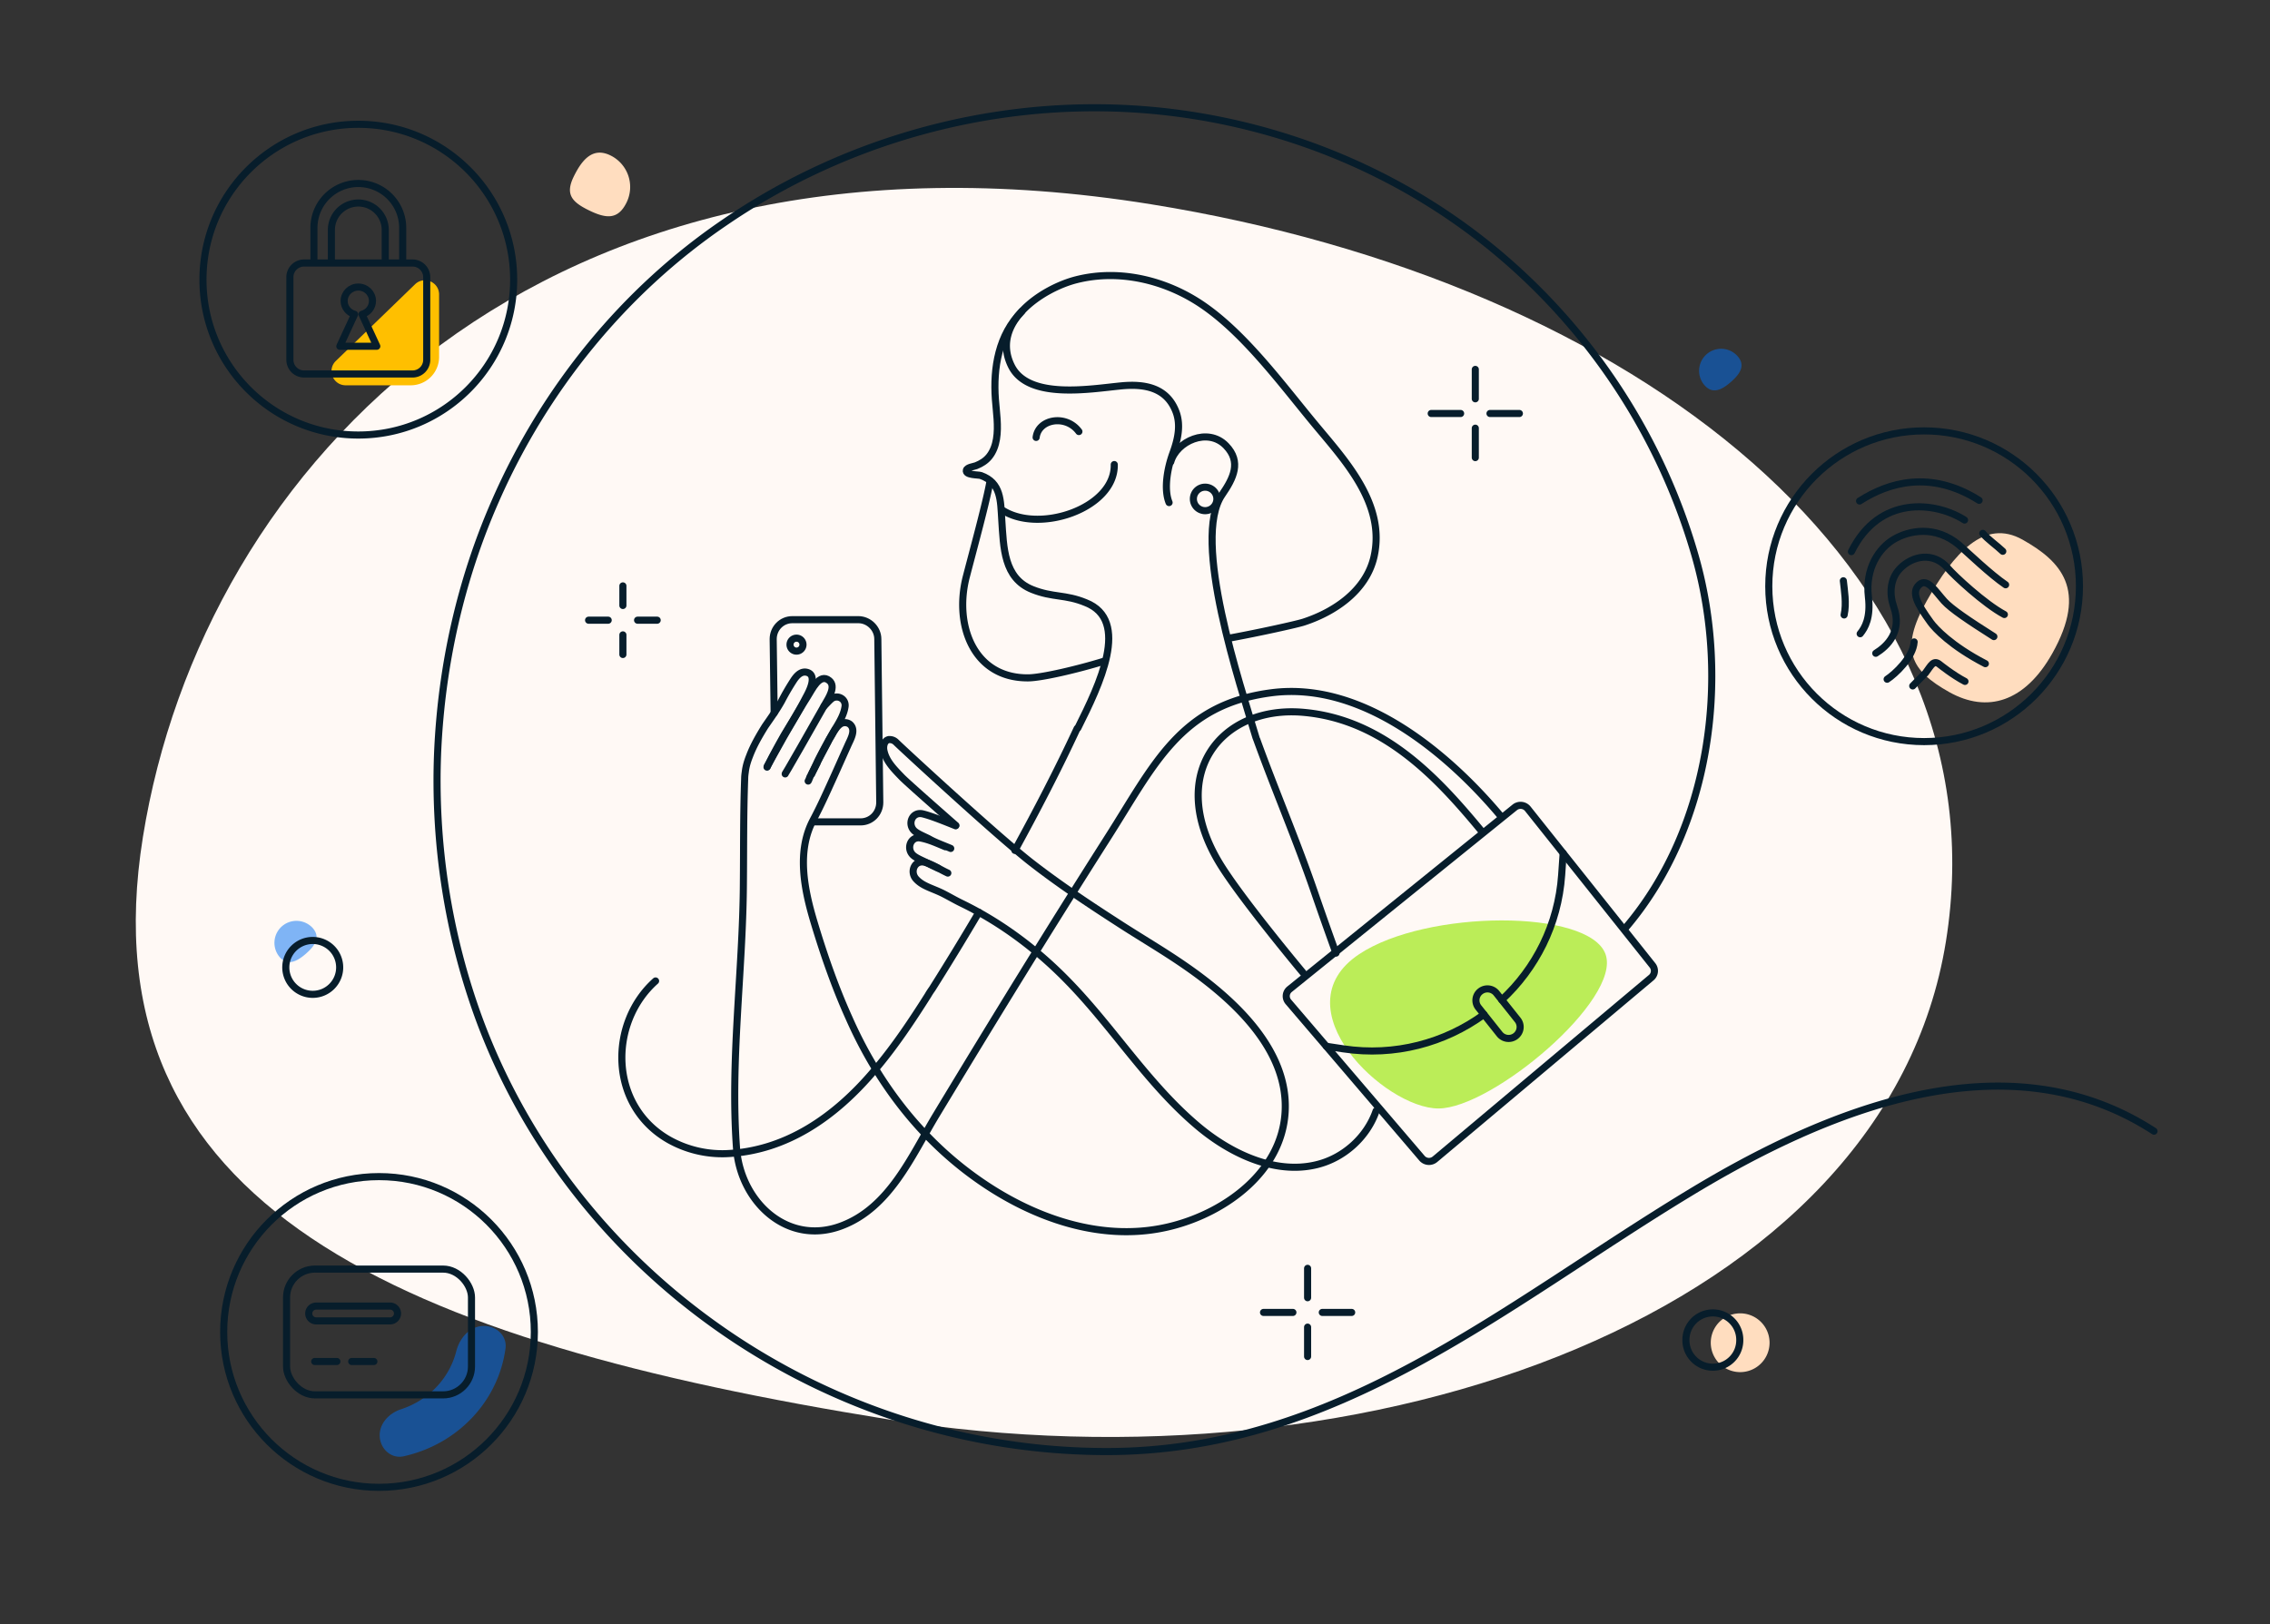 <svg width="320" height="229" fill="none" xmlns="http://www.w3.org/2000/svg"><rect width="100%" height="100%" fill="#333333" stroke="none"/><path d="M125.197 200.136c68.362 10.999 140.705-15.05 149.12-67.397 8.415-52.347-43.734-92.944-112.096-103.943C76.417 14.991 28.564 65.659 20.149 118.005c-8.416 52.347 36.686 71.132 105.048 82.131z" fill="#FFF9F5"/><path opacity=".5" d="M39.413 134.941c1.126 1.291 2.422.663 3.712-.465 1.29-1.127 2.086-2.327.96-3.618a3.103 3.103 0 00-4.672 4.083zm200.875-80.617c1.127 1.29 2.423.663 3.713-.465 1.29-1.127 2.086-2.327.96-3.618a3.102 3.102 0 10-4.673 4.083z" fill="#0070F6"/><path d="M86.056 21.915c-2.457-1.202-3.976.525-5.177 2.984-1.2 2.459-.326 3.552 2.132 4.753 2.457 1.202 4.12 1.349 5.32-1.11a4.956 4.956 0 00-2.275-6.627zm159.255 171.561a4.144 4.144 0 10-.002-8.288 4.144 4.144 0 00.002 8.288z" fill="#FFDDBF"/><path d="M184.331 178.841v4.145m0 4.144v4.145m-2.072-6.217h-4.143m12.429 0h-4.143" stroke="#071D2B" stroke-miterlimit="10" stroke-linecap="round" stroke-linejoin="round"/><path d="M226.33 134.546c-2.295-6.388-25.262-6.312-34.734 0-11.323 7.545 3.624 21.755 11.175 21.755s25.853-15.367 23.559-21.755z" fill="#BBED58"/><path d="M44.087 140.205c2.097 0 3.796-1.7 3.796-3.797a3.797 3.797 0 10-3.796 3.797z" stroke="#071D2B" stroke-miterlimit="10" stroke-linecap="round" stroke-linejoin="round"/><path opacity=".5" d="M53.53 202.562c.108 1.781 1.644 3.168 3.384 2.778 1.343-.3 2.651-.743 3.899-1.32a18.719 18.719 0 005.846-4.229 17.854 17.854 0 003.713-6.052c.425-1.17.722-2.376.889-3.599.25-1.843-1.375-3.272-3.232-3.17-1.87.103-3.249 1.738-3.707 3.554a11.424 11.424 0 01-2.708 4.955 11.994 11.994 0 01-3.741 2.706c-.438.202-.887.379-1.345.529-1.707.558-3.104 2.056-2.997 3.848z" fill="#0070F6"/><path d="M285.123 76.1c-5.387-3.03-9.7 1.851-13.549 8.7-3.849 6.85-2.198 9.748 3.188 12.777s10.7 1.407 14.549-5.443c5.052-8.99 1.198-13.005-4.188-16.035z" fill="#FFDDBF"/><path d="M58.507 40.088c1.268-1.229 3.39-.33 3.39 1.437v8.805a4 4 0 01-4 4h-9.16c-1.798 0-2.683-2.186-1.392-3.437l11.162-10.805z" fill="#FFBF00"/><path d="M207.972 52.088v4.145m0 4.144v4.145m-2.071-6.217h-4.143m12.428 0h-4.142m-2.072-6.217v4.145m0 4.144v4.145m-2.071-6.217h-4.143m12.428 0h-4.142m93.605 101.194c-20.852-13.54-46.263-2.971-65.666 8.842-26.169 15.887-49.646 36.335-81.961 36.335-39.151 0-74.988-24.592-88.453-60.927-4.419-12.02-6.421-24.938-5.869-37.855.552-12.158 3.245-24.177 8.148-35.299 6.905-15.75 18.09-29.566 32.315-39.236 15.329-10.5 33.696-16.165 52.132-16.165 19.334 0 38.254 6.286 53.445 17.753 14.983 11.33 26.031 27.355 31.21 45.385 5.042 17.52 2.089 38.51-9.737 52.429M87.808 82.614v2.763m0 4.145v2.763m-2.072-4.835h-2.762m9.667 0H89.88m151.58 105.331c2.096 0 3.795-1.7 3.795-3.797a3.796 3.796 0 10-7.591 0 3.796 3.796 0 003.796 3.797z" stroke="#071D2B" stroke-miterlimit="10" stroke-linecap="round" stroke-linejoin="round"/><path d="M110.685 109.125c0-.045.045-.091.045-.091l.411-.685c.594-1.006 1.142-2.011 1.736-3.016l3.425-6.031c.503-.868 1.599-2.513.594-3.336-1.37-1.142-2.466 1.371-3.014 2.194-.914 1.416-1.781 2.97-2.649 4.432-1.005 1.69-1.964 3.518-3.06 5.437v.045" stroke="#071D2B" stroke-miterlimit="10" stroke-linecap="round" stroke-linejoin="round"/><path d="M113.927 110.132c.092-.137.137-.32.229-.503v-.046c.411-.776.776-1.553 1.141-2.33a71.685 71.685 0 012.467-4.523l.091-.137c.548-.914 1.142-1.919 1.279-3.016.091-.96-.868-1.553-1.69-1.188-.32.137-.822.731-1.279 1.188m16.077 22.845c-.594-.274-1.005-.457-1.416-.686-.594-.319-1.69-.731-2.147-1.188-.959-.959-.274-2.695 1.142-2.375 1.187.228 2.238.731 3.471 1.233m.731.228c-.959-.411-2.238-.868-3.015-1.325-.593-.319-1.689-.731-2.146-1.188-.959-.959-.274-2.65 1.142-2.376 1.233.275 3.425 1.188 4.704 1.691" stroke="#071D2B" stroke-miterlimit="10" stroke-linecap="round" stroke-linejoin="round"/><path d="M114.643 115.888h6.683c1.507 0 2.694-1.234 2.694-2.742l-.274-23.028c0-1.507-1.278-2.741-2.74-2.741h-9.317c-1.507 0-2.694 1.234-2.694 2.741l.137 10.418" stroke="#071D2B" stroke-miterlimit="10" stroke-linecap="round" stroke-linejoin="round"/><path d="M211.552 115.068c-7.174-8.557-19.315-19.055-32.283-17.39-12.969 1.664-16.59 10.24-23.187 20.541-8.312 13.067-15.894 25.403-24.115 39.019-3.471 5.757-6.531 13.067-13.381 15.626-7.582 2.833-14.158-3.381-14.752-10.874-.914-12.428.868-24.81.959-37.238.046-4.98 0-10.006.183-14.986 0-.32.045-.64.091-.96.091-.776.32-1.507.594-2.193.548-1.462 1.37-2.878 2.192-4.203.822-1.188 1.644-2.331 2.329-3.564a35.199 35.199 0 011.644-2.833c.411-.64 1.005-1.37 1.827-1.234 1.69.32.411 2.742-.046 3.564-.913 1.782-1.963 3.473-3.014 5.209a107.129 107.129 0 00-1.735 3.153 582.9 582.9 0 00-.685 1.37l-.046.092" stroke="#071D2B" stroke-miterlimit="10" stroke-linecap="round" stroke-linejoin="round"/><path d="M114.43 109.126c.091-.228.411-.822.776-1.553v-.046c.548-1.097 1.279-2.422 1.599-3.061.045-.137.137-.229.137-.275.182-.274.411-.685.639-1.096.091-.092.137-.229.228-.32.183-.274.412-.503.594-.64a1.167 1.167 0 011.416 0c.913.823.046 2.148-.32 3.016-.685 1.508-1.324 2.97-2.009 4.478-.914 2.01-1.827 4.066-2.878 6.031-2.329 4.432-1.233 9.777.137 14.346 1.371 4.569 2.969 9.184 4.933 13.525 3.928 8.909 9.819 16.768 17.766 22.479 7.993 5.757 18.177 9.413 27.951 6.808 7.444-1.964 15.209-7.584 15.757-15.9.593-8.955-7.399-16.129-14.159-20.789-3.105-2.148-6.348-4.021-9.499-6.077-4.111-2.65-8.221-5.391-12.103-8.407-4.704-3.655-18.223-16.129-19.091-16.997a1.275 1.275 0 00-.913-.365h-.091c-.686.137-.823 1.005-.686 1.599.32 1.508 1.508 2.65 2.558 3.747.914.913 6.485 5.802 7.582 6.762" stroke="#071D2B" stroke-miterlimit="10" stroke-linecap="round" stroke-linejoin="round"/><path d="M133.612 123.107c-1.279-.594-1.964-1.142-3.197-1.507-1.416-.412-2.193 1.233-1.325 2.284.914 1.051 2.238 1.325 3.745 2.056.914.457 1.827 1.005 2.786 1.462 5.709 2.787 10.824 6.671 15.209 11.24 6.211 6.442 10.961 14.118 17.812 19.967 4.521 3.883 10.915 7.082 16.944 5.62 3.836-.914 7.124-3.884 8.403-7.585m-16.807-52.315c2.603 7.173 5.526 13.981 8.038 21.246a561.56 561.56 0 003.114 8.816m-36.499-31.662c-2.695 5.803-5.664 11.514-8.769 17.18" stroke="#071D2B" stroke-miterlimit="10" stroke-linecap="round" stroke-linejoin="round"/><path d="M92.416 138.322c-6.622 5.894-6.622 17.545 1.873 22.388a15.374 15.374 0 007.992 1.965c8.541-.32 15.483-5.254 20.872-11.605.091-.092.183-.229.274-.32 2.74-3.244 5.115-6.808 7.399-10.418.182-.319.365-.594.593-.913a422.299 422.299 0 006.577-10.783M112.283 91.81a.913.913 0 100-1.826.913.913 0 000 1.826zm57.604-19.804a1.656 1.656 0 100-3.312 1.656 1.656 0 000 3.312z" stroke="#071D2B" stroke-miterlimit="10" stroke-linecap="round" stroke-linejoin="round"/><path d="M165.035 65.143c.812-2.922 5.227-4.952 7.794-2.297 2.208 2.282 1.042 4.588-.55 6.902-4.364 6.319 2.575 26.826 4.783 34.279m-33.006-60.125c-3.292 3.288-4.06 7.967-3.737 12.394.136 1.858.459 3.75.153 5.622-.148.887-.455 1.76-1.028 2.467-.49.606-1.139.999-1.845 1.28-.313.124-1.267.226-1.369.638-.179.72 1.69.62 2.046.748 2.875 1.032 2.759 3.523 2.941 6.23.263 3.92.267 8.231 4.306 9.843 2.904 1.16 4.643.658 7.533 1.855 6.347 2.484 1.931 11.594-1.105 17.667" stroke="#071D2B" stroke-miterlimit="10" stroke-linecap="round" stroke-linejoin="round"/><path d="M173.473 89.947c4.102-.756 9.314-1.909 10.285-2.222 4.321-1.403 8.841-4.403 9.937-9.228 1.67-7.386-4.033-13.497-8.243-18.564-4.686-5.64-9.991-12.938-16.094-17.037-5.04-3.38-11.509-4.988-17.574-3.466-4.901 1.228-12.216 6.135-9.204 12.18 2.383 4.794 11.146 3.216 15.474 2.8 3.349-.32 6.418.257 7.711 3.618.741 1.926.269 3.961-.433 5.89-.791 2.167-1.29 5.087-.528 6.946m-9.265 22.396c-3.587 1.104-8.678 2.308-10.594 2.322-7.741.06-10.476-7.502-8.725-14.267.954-3.689 2.731-10.165 3.289-13.17m17.568-2.639c.14 6.159-10.66 9.87-15.896 6.347m10.91-11.003c-1.805-2.446-5.706-1.791-6.028.827m63.006 55.776l-10.713 8.654-16.56 13.373a1.246 1.246 0 00-.18 1.785l18.841 22.053a1.31 1.31 0 001.835.139l30.473-25.597a1.242 1.242 0 00.189-1.735l-17.587-22.087a1.308 1.308 0 00-1.84-.187l-4.458 3.602zm0 0c-6.071-7.354-13.797-16.022-25.386-17.015-11.588-.994-19.385 8.804-11.712 21.364 3.035 4.969 11.712 15.349 11.712 15.349" stroke="#071D2B" stroke-miterlimit="10" stroke-linecap="round" stroke-linejoin="round"/><path d="M211.7 140.987c4.772-4.427 7.953-10.585 8.445-17.596l.214-3.082m-33.389 27.222l2.385.359c7.304 1.105 14.338-.845 19.84-4.845" stroke="#071D2B" stroke-miterlimit="10" stroke-linecap="round" stroke-linejoin="round"/><path d="M213.675 146.076a1.625 1.625 0 01-2.274-.257l-2.997-3.772a1.6 1.6 0 01.276-2.257 1.623 1.623 0 012.274.257l2.997 3.771c.55.694.427 1.706-.276 2.258zM50.51 61.34c12.095 0 21.899-9.808 21.899-21.907S62.605 17.526 50.51 17.526s-21.898 9.808-21.898 21.907c0 12.1 9.804 21.907 21.898 21.907z" stroke="#071D2B" stroke-miterlimit="10" stroke-linecap="round" stroke-linejoin="round"/><path d="M40.865 39.086a2 2 0 012-2h15.291a2 2 0 012 2v11.648a2 2 0 01-2 2h-15.29a2 2 0 01-2-2V39.086zm13.442-2.282v-4.382c0-2.097-1.7-3.796-3.796-3.796v0a3.796 3.796 0 00-3.796 3.796v4.383" stroke="#071D2B"/><path d="M56.768 36.825V32.13a6.257 6.257 0 00-6.257-6.257v0a6.257 6.257 0 00-6.256 6.257v4.697" stroke="#071D2B"/><path d="M51.032 44.318c.848-.226 1.476-.98 1.476-1.882 0-1.084-.893-1.96-1.997-1.96-1.105 0-1.997.876-1.997 1.96 0 .902.627 1.656 1.475 1.882l-2.085 4.504h5.214l-2.086-4.504z" stroke="#071D2B" stroke-miterlimit="10" stroke-linecap="round" stroke-linejoin="round"/><rect x="40.396" y="178.948" width="26.069" height="17.734" rx="4" stroke="#071D2B"/><path d="M53.43 209.722c12.094 0 21.898-9.808 21.898-21.907s-9.804-21.907-21.898-21.907c-12.093 0-21.897 9.808-21.897 21.907s9.804 21.907 21.898 21.907zm-9.066-17.744h3.128m2.086 0h3.128" stroke="#071D2B" stroke-miterlimit="10" stroke-linecap="round" stroke-linejoin="round"/><path d="M43.524 185.207c0-.576.467-1.043 1.043-1.043h10.427c.576 0 1.043.467 1.043 1.043v0c0 .576-.467 1.043-1.043 1.043H44.567a1.043 1.043 0 01-1.043-1.043v0z" stroke="#071D2B"/><path d="M271.241 104.57c12.094 0 21.898-9.808 21.898-21.907 0-12.1-9.804-21.907-21.898-21.907s-21.898 9.808-21.898 21.907 9.804 21.907 21.898 21.907z" stroke="#071D2B" stroke-miterlimit="10" stroke-linecap="round" stroke-linejoin="round"/><path d="M269.635 96.722l1.806-1.838c.758-.992 1.115-1.96 2.048-1.146 0 0 1.831 1.47 3.512 2.345m-7.167-5.571c-.14 2.18-2.703 4.548-3.807 5.264m13.851-2.195c-4.857-2.516-7.105-4.976-7.712-5.809-1.947-2.672-2.752-4.275-1.625-5.317 1.127-1.042 2.267.904 3.53 2.304.975 1.08 3.418 2.73 7.004 5.004m1.479-3.114c-2.804-1.494-7.071-5.471-7.978-6.536-2.024-2.377-5.012-1.75-6.763.081-1.395 1.46-1.493 3.557-.85 5.393 1.218 3.48-.921 5.53-2.538 6.529m-4.461-5.403c.369-1.64.015-3.569-.11-4.823m17.089-8.561c-4.118-2.626-12.008-3.523-15.953 4.453m1.236 11.578c.686-.84 1.503-2.27 1.161-5.197-.475-4.05 1.507-6.873 3.576-8.104 2.129-1.267 5.889-2.044 9.245.826 1.326 1.178 4.37 4.098 6.524 5.57m-.4-4.72c-.852-.816-2.16-1.72-2.817-2.531m-.521-4.653c-6.828-4.32-12.78-2.525-16.854.095" stroke="#071D2B" stroke-linecap="round" stroke-linejoin="round"/></svg>